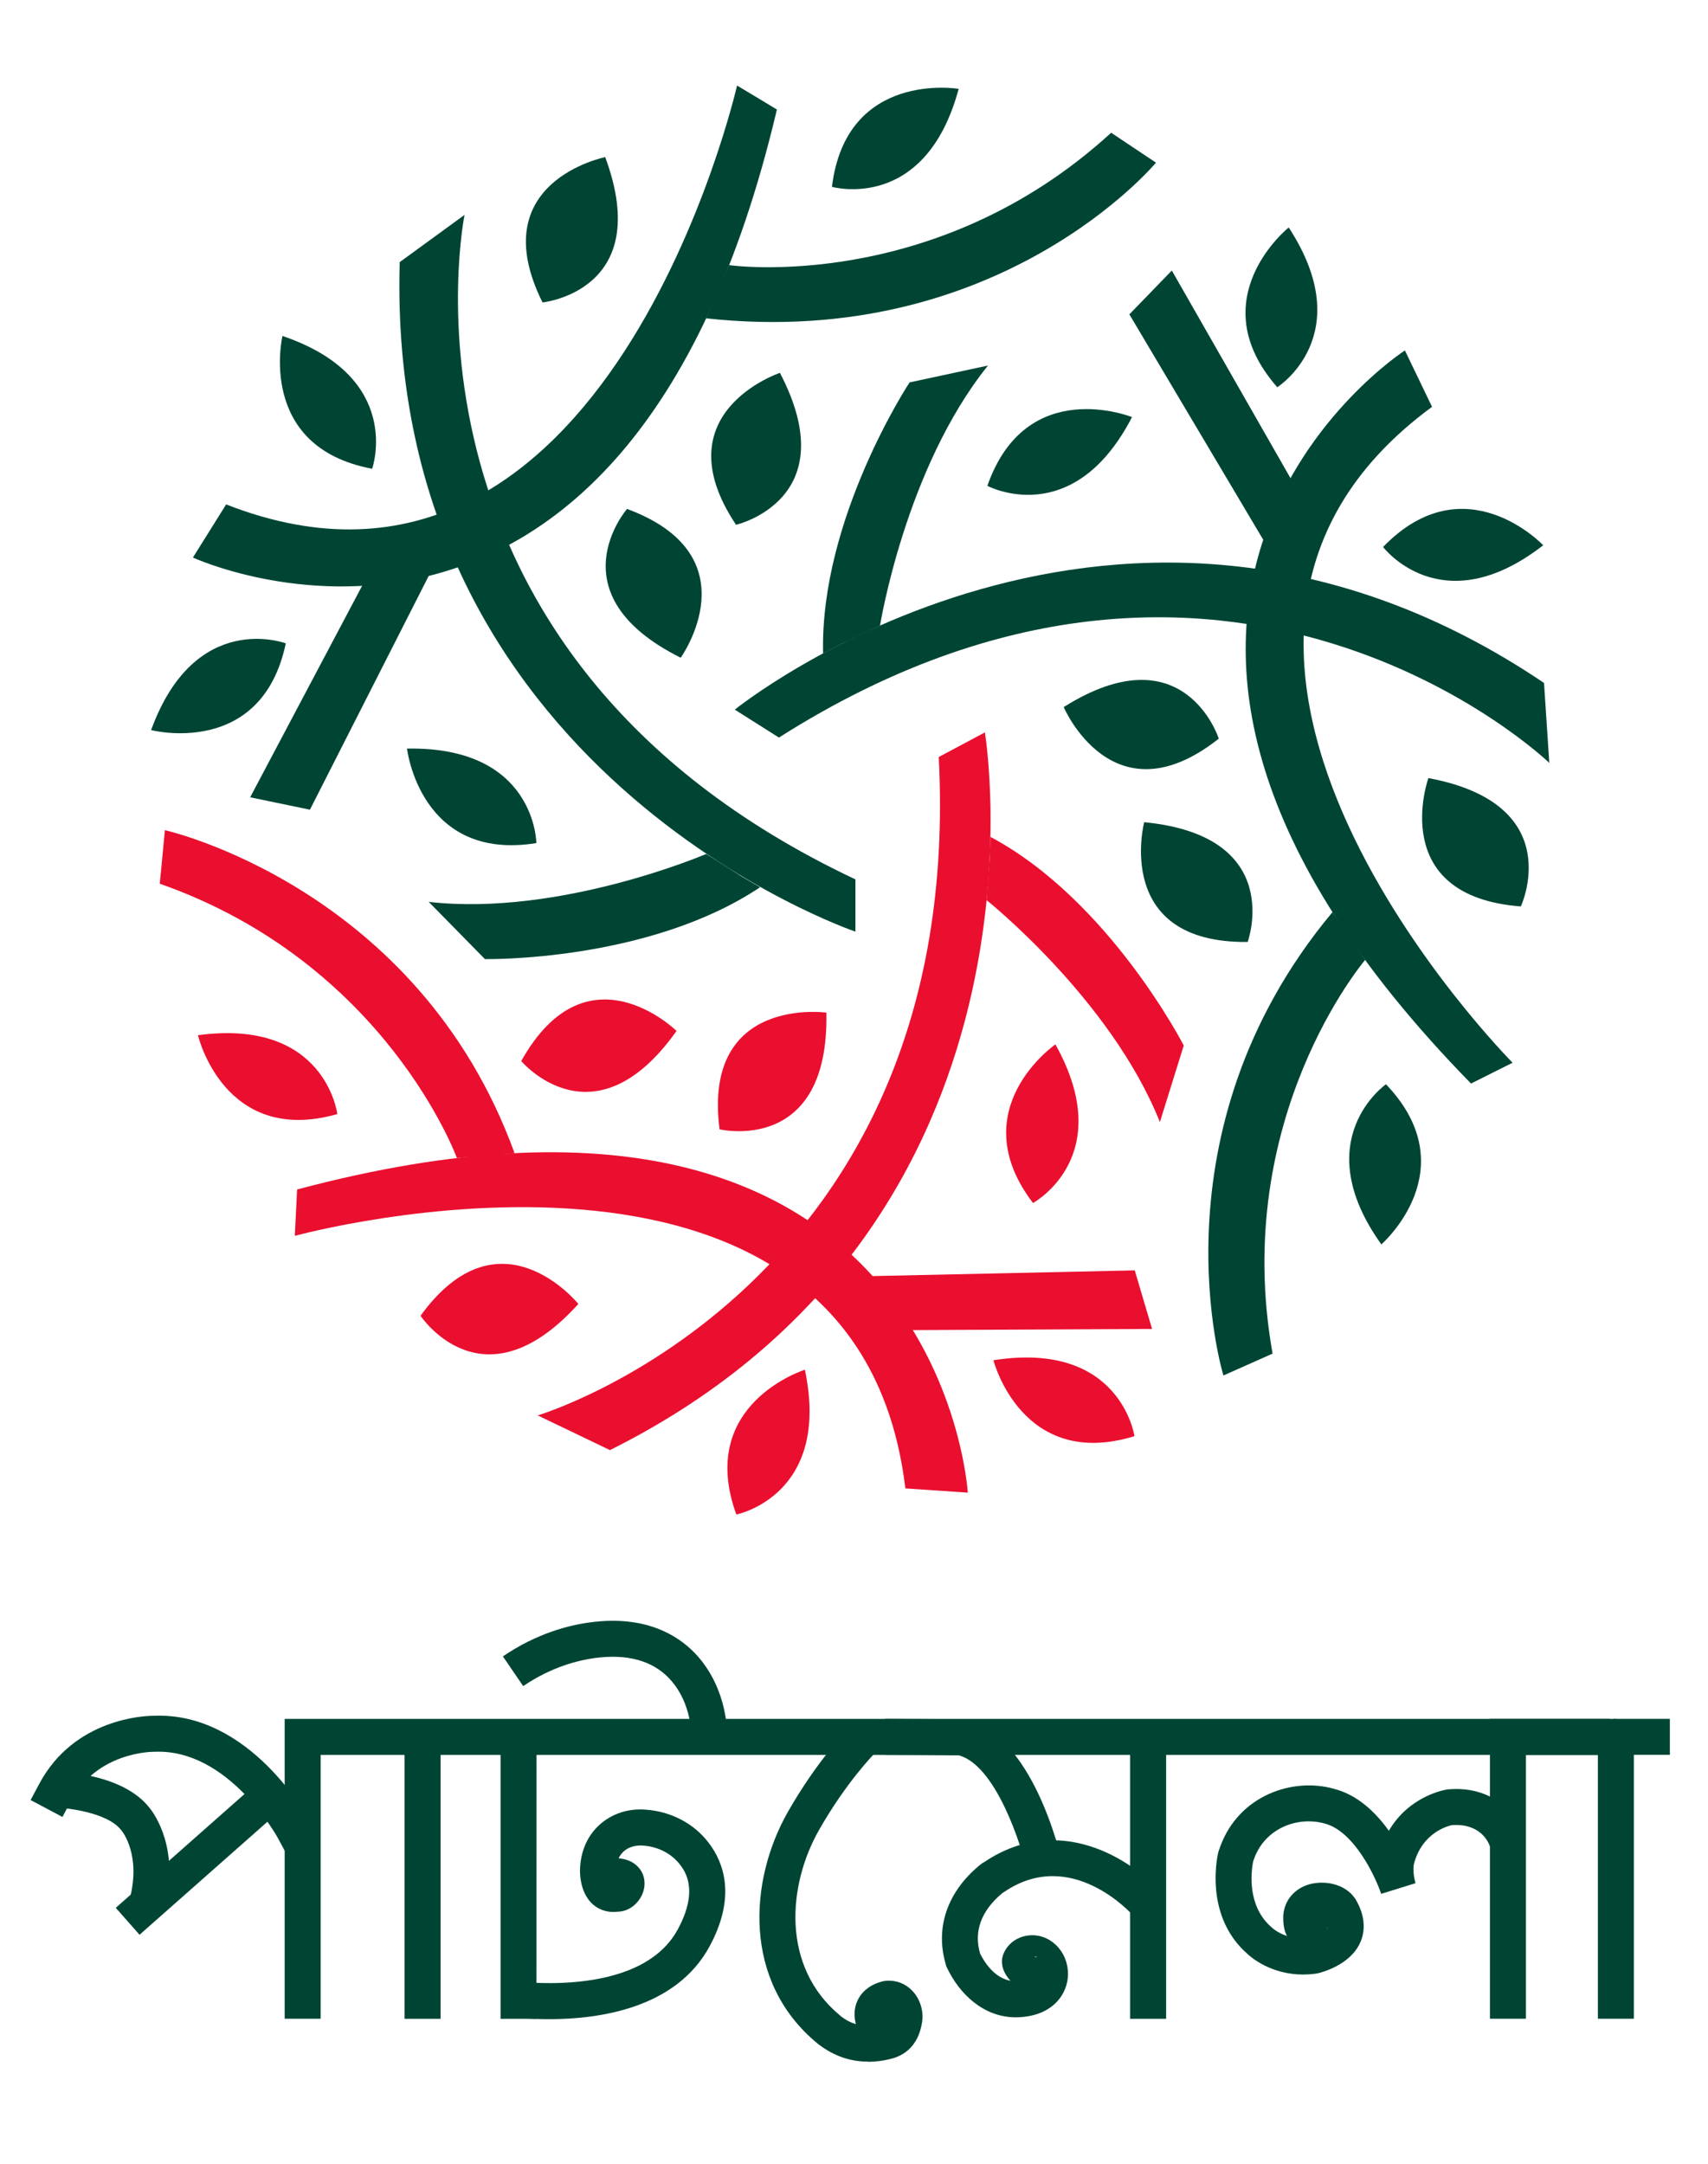 <svg xmlns="http://www.w3.org/2000/svg" xmlns:xlink="http://www.w3.org/1999/xlink" width="150" zoomAndPan="magnify" viewBox="0 0 112.5 142.5" height="190" preserveAspectRatio="xMidYMid meet" version="1.0"><defs><clipPath id="4953334dac"><path d="M 26 14.129 L 56.375 14.129 L 56.375 61.441 L 26 61.441 Z M 26 14.129 " clip-rule="nonzero"/></clipPath><clipPath id="242002d9ac"><path d="M 56.344 61.355 C 56.344 61.355 25.344 50.867 26.328 17.262 L 30.598 14.152 C 30.598 14.152 24.707 43 56.344 57.914 Z M 56.344 61.355 " clip-rule="nonzero"/></clipPath><clipPath id="e427deb425"><path d="M 12.445 5.492 L 51.496 5.492 L 51.496 38.91 L 12.445 38.91 Z M 12.445 5.492 " clip-rule="nonzero"/></clipPath><clipPath id="df45e3ce6f"><path d="M 12.707 36.719 C 12.707 36.719 41.121 49.828 51.172 7.211 L 48.547 5.633 C 48.547 5.633 40.023 43.055 14.895 33.219 Z M 12.707 36.719 " clip-rule="nonzero"/></clipPath><clipPath id="24f8a3e5d7"><path d="M 16.199 36.281 L 28.59 36.281 L 28.59 53.555 L 16.199 53.555 Z M 16.199 36.281 " clip-rule="nonzero"/></clipPath><clipPath id="b7c570e076"><path d="M 28.238 37.926 L 20.414 53.324 L 16.477 52.508 L 23.852 38.578 L 26.289 36.609 Z M 28.238 37.926 " clip-rule="nonzero"/></clipPath><clipPath id="221e68f048"><path d="M 46.238 8.496 L 76.277 8.496 L 76.277 21.262 L 46.238 21.262 Z M 46.238 8.496 " clip-rule="nonzero"/></clipPath><clipPath id="1be6ba9c96"><path d="M 76.141 10.711 C 76.141 10.711 65.867 23.078 46.512 20.965 L 48.023 17.461 C 48.023 17.461 61.551 19.395 73.188 8.742 Z M 76.141 10.711 " clip-rule="nonzero"/></clipPath><clipPath id="8df6991692"><path d="M 28.215 56.184 L 50.367 56.184 L 50.367 63.316 L 28.215 63.316 Z M 28.215 56.184 " clip-rule="nonzero"/></clipPath><clipPath id="708d2e0f9c"><path d="M 46.516 56.238 C 46.516 56.238 36.883 60.375 28.238 59.395 L 31.941 63.164 C 31.941 63.164 42.688 63.363 50.066 58.43 L 48.875 57.738 Z M 46.516 56.238 " clip-rule="nonzero"/></clipPath><clipPath id="ffe8db8a86"><path d="M 48.117 37.035 L 102.188 37.035 L 102.188 50.551 L 48.117 50.551 Z M 48.117 37.035 " clip-rule="nonzero"/></clipPath><clipPath id="2102f5ec52"><path d="M 48.398 46.734 C 48.398 46.734 73.832 26.168 101.699 44.977 L 102.047 50.242 C 102.047 50.242 80.828 29.824 51.305 48.574 Z M 48.398 46.734 " clip-rule="nonzero"/></clipPath><clipPath id="77248fb9f1"><path d="M 82 23 L 99.934 23 L 99.934 71.578 L 82 71.578 Z M 82 23 " clip-rule="nonzero"/></clipPath><clipPath id="09bd5beedc"><path d="M 92.535 23.078 C 92.535 23.078 66.262 40.066 96.891 71.359 L 99.629 69.988 C 99.629 69.988 72.57 42.77 94.324 26.793 Z M 92.535 23.078 " clip-rule="nonzero"/></clipPath><clipPath id="6df2a70f6d"><path d="M 74.023 17.508 L 85.664 17.508 L 85.664 35.906 L 74.023 35.906 Z M 74.023 17.508 " clip-rule="nonzero"/></clipPath><clipPath id="237ab3de9a"><path d="M 83.207 35.551 L 74.387 20.703 L 77.184 17.816 L 85.004 31.496 L 85.367 34.609 Z M 83.207 35.551 " clip-rule="nonzero"/></clipPath><clipPath id="5b8a688689"><path d="M 79.281 60 L 90 60 L 90 90.727 L 79.281 90.727 Z M 79.281 60 " clip-rule="nonzero"/></clipPath><clipPath id="15e82d1fa5"><path d="M 80.582 90.586 C 80.582 90.586 75.652 74.582 87.766 60.07 L 89.918 63.219 C 89.918 63.219 81.047 73.613 83.82 89.145 Z M 80.582 90.586 " clip-rule="nonzero"/></clipPath><clipPath id="2517e892d8"><path d="M 54.125 24 L 65.387 24 L 65.387 43.043 L 54.125 43.043 Z M 54.125 24 " clip-rule="nonzero"/></clipPath><clipPath id="543c3c8bbc"><path d="M 57.965 41.199 C 57.965 41.199 59.621 30.852 65.074 24.074 L 59.91 25.184 C 59.91 25.184 53.996 34.152 54.215 43.031 L 55.434 42.395 Z M 57.965 41.199 " clip-rule="nonzero"/></clipPath><clipPath id="c45047da39"><path d="M 35.348 48 L 65.387 48 L 65.387 95.609 L 35.348 95.609 Z M 35.348 48 " clip-rule="nonzero"/></clipPath><clipPath id="10f587342f"><path d="M 64.871 48.234 C 64.871 48.234 70.258 80.492 40.176 95.5 L 35.418 93.215 C 35.418 93.215 63.633 84.785 61.832 49.855 Z M 64.871 48.234 " clip-rule="nonzero"/></clipPath><clipPath id="ac9980fe2f"><path d="M 19.203 75.707 L 63.887 75.707 L 63.887 98.613 L 19.203 98.613 Z M 19.203 75.707 " clip-rule="nonzero"/></clipPath><clipPath id="ae57267aa8"><path d="M 63.746 98.301 C 63.746 98.301 61.883 67.066 19.57 78.336 L 19.418 81.391 C 19.418 81.391 56.426 71.227 59.633 98.023 Z M 63.746 98.301 " clip-rule="nonzero"/></clipPath><clipPath id="e0c306e279"><path d="M 57.129 83.594 L 75.902 83.594 L 75.902 87.723 L 57.129 87.723 Z M 57.129 83.594 " clip-rule="nonzero"/></clipPath><clipPath id="fea63e553c"><path d="M 57.477 84.039 L 74.742 83.664 L 75.883 87.52 L 60.125 87.598 L 57.234 86.383 Z M 57.477 84.039 " clip-rule="nonzero"/></clipPath><clipPath id="b47e5e037c"><path d="M 10.191 54.305 L 34 54.305 L 34 76.461 L 10.191 76.461 Z M 10.191 54.305 " clip-rule="nonzero"/></clipPath><clipPath id="20b1e25d74"><path d="M 10.863 54.672 C 10.863 54.672 27.52 58.406 33.891 75.941 L 30.094 76.262 C 30.094 76.262 25.414 63.426 10.523 58.199 Z M 10.863 54.672 " clip-rule="nonzero"/></clipPath><clipPath id="41babd2315"><path d="M 64.637 55.059 L 78 55.059 L 78 74 L 64.637 74 Z M 64.637 55.059 " clip-rule="nonzero"/></clipPath><clipPath id="2a9e5cbb65"><path d="M 64.984 59.281 C 64.984 59.281 73.176 65.816 76.398 73.898 L 77.969 68.855 C 77.969 68.855 73.07 59.293 65.234 55.113 L 65.188 56.492 Z M 64.984 59.281 " clip-rule="nonzero"/></clipPath><clipPath id="ec1f2ad60a"><path d="M 18.078 22.016 L 24.836 22.016 L 24.836 31 L 18.078 31 Z M 18.078 22.016 " clip-rule="nonzero"/></clipPath><clipPath id="4449f0cd5e"><path d="M 24.512 30.871 C 24.512 30.871 26.641 24.855 18.605 22.125 C 18.605 22.125 16.879 29.438 24.512 30.871 " clip-rule="nonzero"/></clipPath><clipPath id="6141f68ec1"><path d="M 9.816 42 L 18.828 42 L 18.828 48.297 L 9.816 48.297 Z M 9.816 42 " clip-rule="nonzero"/></clipPath><clipPath id="7ef5124e41"><path d="M 18.824 42.371 C 18.824 42.371 12.852 40.109 9.953 48.082 C 9.953 48.082 17.223 49.965 18.824 42.371 " clip-rule="nonzero"/></clipPath><clipPath id="62ead37896"><path d="M 13 68 L 22.582 68 L 22.582 73.832 L 13 73.832 Z M 13 68 " clip-rule="nonzero"/></clipPath><clipPath id="b6091d1079"><path d="M 22.219 73.371 C 22.219 73.371 21.445 67.039 13.039 68.176 C 13.039 68.176 14.75 75.488 22.219 73.371 " clip-rule="nonzero"/></clipPath><clipPath id="e13f2ec260"><path d="M 26.715 49.051 L 35.348 49.051 L 35.348 55.809 L 26.715 55.809 Z M 26.715 49.051 " clip-rule="nonzero"/></clipPath><clipPath id="1413a09258"><path d="M 35.328 55.523 C 35.328 55.523 35.289 49.141 26.809 49.301 C 26.809 49.301 27.664 56.766 35.328 55.523 " clip-rule="nonzero"/></clipPath><clipPath id="4c1b7948ef"><path d="M 65.012 26.895 L 74.773 26.895 L 74.773 32.902 L 65.012 32.902 Z M 65.012 26.895 " clip-rule="nonzero"/></clipPath><clipPath id="9333376743"><path d="M 65.035 31.996 C 65.035 31.996 70.664 35.004 74.562 27.469 C 74.562 27.469 67.594 24.664 65.035 31.996 " clip-rule="nonzero"/></clipPath><clipPath id="f5a30d341f"><path d="M 54.5 5.492 L 63.512 5.492 L 63.512 12.625 L 54.5 12.625 Z M 54.5 5.492 " clip-rule="nonzero"/></clipPath><clipPath id="c07d73ffc9"><path d="M 54.797 12.305 C 54.797 12.305 60.938 14.043 63.145 5.852 C 63.145 5.852 55.738 4.598 54.797 12.305 " clip-rule="nonzero"/></clipPath><clipPath id="c0ba968d6b"><path d="M 82 14.879 L 86.789 14.879 L 86.789 25.77 L 82 25.77 Z M 82 14.879 " clip-rule="nonzero"/></clipPath><clipPath id="7c50f33dbf"><path d="M 84.129 25.504 C 84.129 25.504 89.52 22.086 84.883 14.98 C 84.883 14.98 79.016 19.668 84.129 25.504 " clip-rule="nonzero"/></clipPath><clipPath id="5675a502f9"><path d="M 91 33.277 L 101.809 33.277 L 101.809 38.535 L 91 38.535 Z M 91 33.277 " clip-rule="nonzero"/></clipPath><clipPath id="0687b11bbf"><path d="M 91.098 36.023 C 91.098 36.023 94.949 41.113 101.645 35.91 C 101.645 35.91 96.492 30.445 91.098 36.023 " clip-rule="nonzero"/></clipPath><clipPath id="e1237020e8"><path d="M 88.668 71.203 L 93.926 71.203 L 93.926 82 L 88.668 82 Z M 88.668 71.203 " clip-rule="nonzero"/></clipPath><clipPath id="5ce714d270"><path d="M 91.289 71.406 C 91.289 71.406 86.051 75.055 90.984 81.953 C 90.984 81.953 96.652 77.023 91.289 71.406 " clip-rule="nonzero"/></clipPath><clipPath id="987b281adc"><path d="M 66.141 68.574 L 71.395 68.574 L 71.395 79.465 L 66.141 79.465 Z M 66.141 68.574 " clip-rule="nonzero"/></clipPath><clipPath id="5ad621ad87"><path d="M 68.039 79.227 C 68.039 79.227 73.652 76.188 69.516 68.781 C 69.516 68.781 63.332 73.051 68.039 79.227 " clip-rule="nonzero"/></clipPath><clipPath id="d1fe949e09"><path d="M 65.387 89.227 L 74.773 89.227 L 74.773 95.234 L 65.387 95.234 Z M 65.387 89.227 " clip-rule="nonzero"/></clipPath><clipPath id="c09e03fa4f"><path d="M 74.723 94.582 C 74.723 94.582 73.816 88.266 65.434 89.582 C 65.434 89.582 67.297 96.859 74.723 94.582 " clip-rule="nonzero"/></clipPath><clipPath id="f16bd75800"><path d="M 47.738 90 L 53.371 90 L 53.371 100 L 47.738 100 Z M 47.738 90 " clip-rule="nonzero"/></clipPath><clipPath id="0586498107"><path d="M 48.5 99.742 C 48.5 99.742 54.762 98.508 53.016 90.207 C 53.016 90.207 45.848 92.445 48.5 99.742 " clip-rule="nonzero"/></clipPath><clipPath id="75d10dca44"><path d="M 39.855 33.277 L 46.238 33.277 L 46.238 43.418 L 39.855 43.418 Z M 39.855 33.277 " clip-rule="nonzero"/></clipPath><clipPath id="216a5b9735"><path d="M 44.836 43.316 C 44.836 43.316 49.645 36.609 41.301 33.516 C 41.301 33.516 36.422 39.121 44.836 43.316 " clip-rule="nonzero"/></clipPath><clipPath id="9ae7d9c5db"><path d="M 46.613 24.266 L 52.996 24.266 L 52.996 34.781 L 46.613 34.781 Z M 46.613 24.266 " clip-rule="nonzero"/></clipPath><clipPath id="3c05997a7b"><path d="M 48.48 34.562 C 48.48 34.562 55.723 32.891 51.371 24.555 C 51.371 24.555 43.539 27.164 48.48 34.562 " clip-rule="nonzero"/></clipPath><clipPath id="72825807ce"><path d="M 34.598 10 L 40.98 10 L 40.98 20 L 34.598 20 Z M 34.598 10 " clip-rule="nonzero"/></clipPath><clipPath id="dfe597bb91"><path d="M 35.734 19.918 C 35.734 19.918 43.129 19.168 39.863 10.348 C 39.863 10.348 31.766 11.953 35.734 19.918 " clip-rule="nonzero"/></clipPath><clipPath id="a5cad3c7dc"><path d="M 93.551 51 L 101 51 L 101 59.938 L 93.551 59.938 Z M 93.551 51 " clip-rule="nonzero"/></clipPath><clipPath id="531abdaadd"><path d="M 100.172 59.695 C 100.172 59.695 103.328 52.965 94.082 51.242 C 94.082 51.242 91.301 59.016 100.172 59.695 " clip-rule="nonzero"/></clipPath><clipPath id="3d062e3050"><path d="M 75.152 54 L 82.66 54 L 82.66 62.191 L 75.152 62.191 Z M 75.152 54 " clip-rule="nonzero"/></clipPath><clipPath id="aff8f43162"><path d="M 82.18 62.035 C 82.18 62.035 84.727 55.055 75.363 54.148 C 75.363 54.148 73.281 62.133 82.18 62.035 " clip-rule="nonzero"/></clipPath><clipPath id="db9ba46129"><path d="M 70 44.543 L 80.406 44.543 L 80.406 50.926 L 70 50.926 Z M 70 44.543 " clip-rule="nonzero"/></clipPath><clipPath id="a346009dee"><path d="M 80.277 48.645 C 80.277 48.645 78.023 41.562 70.062 46.566 C 70.062 46.566 73.297 54.164 80.277 48.645 " clip-rule="nonzero"/></clipPath><clipPath id="56a3a608d1"><path d="M 27.465 83.219 L 38.352 83.219 L 38.352 89.227 L 27.465 89.227 Z M 27.465 83.219 " clip-rule="nonzero"/></clipPath><clipPath id="66867489bf"><path d="M 27.699 86.652 C 27.699 86.652 31.793 92.855 38.094 85.875 C 38.094 85.875 32.918 79.445 27.699 86.652 " clip-rule="nonzero"/></clipPath><clipPath id="9282345e9a"><path d="M 34.223 65.57 L 44.734 65.57 L 44.734 71.953 L 34.223 71.953 Z M 34.223 65.57 " clip-rule="nonzero"/></clipPath><clipPath id="8cb7d84b78"><path d="M 34.332 69.879 C 34.332 69.879 39.117 75.566 44.562 67.895 C 44.562 67.895 38.672 62.109 34.332 69.879 " clip-rule="nonzero"/></clipPath><clipPath id="8c7914164b"><path d="M 47 66.32 L 54.5 66.32 L 54.5 74.582 L 47 74.582 Z M 47 66.32 " clip-rule="nonzero"/></clipPath><clipPath id="52612d255e"><path d="M 47.395 74.375 C 47.395 74.375 54.625 76.09 54.43 66.688 C 54.43 66.688 46.254 65.551 47.395 74.375 " clip-rule="nonzero"/></clipPath><clipPath id="8eda66f2d8"><path d="M 105.242 113.125 L 110 113.125 L 110 133 L 105.242 133 Z M 105.242 113.125 " clip-rule="nonzero"/></clipPath><clipPath id="02edeba9f3"><path d="M 107.617 132.949 L 105.246 132.949 L 105.246 114.387 C 105.246 113.734 105.777 113.199 106.434 113.199 L 109.988 113.199 L 109.988 115.57 L 107.617 115.57 Z M 107.617 132.949 " clip-rule="nonzero"/></clipPath><clipPath id="4575851f04"><path d="M 98.137 113.203 L 106.434 113.203 L 106.434 115.574 L 98.137 115.574 Z M 98.137 115.574 L 100.508 115.574 L 100.508 132.949 L 98.137 132.949 Z M 98.137 115.574 " clip-rule="nonzero"/></clipPath><clipPath id="d92524511f"><path d="M 18.75 113.203 L 106.035 113.203 L 106.035 115.574 L 18.75 115.574 Z M 18.75 115.574 L 21.121 115.574 L 21.121 132.949 L 18.75 132.949 Z M 18.75 115.574 " clip-rule="nonzero"/></clipPath><clipPath id="7c612ed9a7"><path d="M 80.062 117.516 L 100.465 117.516 L 100.465 130.039 L 80.062 130.039 Z M 80.062 117.516 " clip-rule="nonzero"/></clipPath><clipPath id="81c436ed4b"><path d="M 87.043 126.484 L 87.059 126.5 C 87.055 126.496 87.051 126.488 87.043 126.484 M 87.445 126.918 L 87.383 127.039 C 87.406 127.016 87.422 126.984 87.434 126.957 C 87.438 126.945 87.441 126.93 87.445 126.918 M 85.844 130.039 C 83.711 130.039 82.398 128.906 82.133 128.652 C 79.633 126.43 80.023 123.148 80.199 122.195 C 80.242 121.953 80.32 121.75 80.383 121.582 C 81.617 118.234 85.156 117.039 87.855 117.805 C 89.418 118.199 90.613 119.359 91.48 120.57 C 92.816 118.266 95.172 117.875 95.289 117.855 L 95.363 117.844 C 98.527 117.562 100.039 119.719 100.398 120.898 L 98.137 121.602 C 98.051 121.34 97.52 120.059 95.625 120.199 C 95.387 120.25 93.656 120.684 93.125 122.781 C 93.125 122.781 93.023 123.285 93.234 124.023 L 90.973 124.723 C 90.598 123.602 89.191 120.586 87.242 120.09 C 85.547 119.613 83.367 120.34 82.613 122.383 C 82.574 122.492 82.539 122.59 82.531 122.633 C 82.41 123.281 82.137 125.496 83.715 126.891 L 83.785 126.953 C 83.801 126.969 84.145 127.293 84.773 127.5 C 84.594 127.184 84.516 126.797 84.523 126.199 L 84.527 126.125 C 84.602 125.148 85.266 124.371 86.246 124.094 C 87.219 123.824 88.559 124.047 89.227 124.992 L 89.281 125.07 C 90.023 126.312 89.867 127.293 89.609 127.895 C 88.945 129.441 86.988 129.914 86.773 129.961 L 86.672 129.977 C 86.383 130.02 86.109 130.035 85.844 130.035 " clip-rule="nonzero"/></clipPath><clipPath id="cc3c71fe3f"><path d="M 74.438 114.387 L 76.809 114.387 L 76.809 132.953 L 74.438 132.953 Z M 74.438 114.387 " clip-rule="nonzero"/></clipPath><clipPath id="afdfc0adfb"><path d="M 62 121.129 L 76.445 121.129 L 76.445 132.879 L 62 132.879 Z M 62 121.129 " clip-rule="nonzero"/></clipPath><clipPath id="6e7ed3cad6"><path d="M 68.18 128.859 C 68.105 128.859 68.32 129.25 68.23 129.293 L 67.922 128.922 C 67.934 128.898 68.297 128.898 68.305 128.875 C 68.418 128.562 68.355 128.984 68.305 128.875 C 68.273 128.863 68.234 128.855 68.184 128.855 M 66.91 132.855 C 64.723 132.855 63.156 131.242 62.375 129.59 L 62.312 129.461 L 62.293 129.359 C 61.586 126.965 62.391 124.605 64.508 122.852 C 64.59 122.785 64.691 122.699 64.832 122.629 C 69.754 119.32 74.574 122.48 76.441 124.621 L 74.66 126.18 L 75.551 125.398 L 74.66 126.18 C 74.496 125.988 70.539 121.617 66.152 124.59 C 66.109 124.621 66.062 124.648 66.023 124.672 L 66.02 124.676 C 64.629 125.828 64.121 127.207 64.559 128.664 C 64.844 129.23 65.488 130.254 66.559 130.449 C 66.055 129.91 65.875 129.281 66.074 128.73 C 66.379 127.906 67.207 127.395 68.141 127.453 C 69.316 127.535 70.266 128.555 70.34 129.828 C 70.414 131.039 69.652 132.422 67.789 132.773 C 67.488 132.828 67.191 132.855 66.91 132.855 " clip-rule="nonzero"/></clipPath><clipPath id="9735f18443"><path d="M 58.238 113.125 L 70 113.125 L 70 123.453 L 58.238 123.453 Z M 58.238 113.125 " clip-rule="nonzero"/></clipPath><clipPath id="a5341b4748"><path d="M 67.684 123.336 C 67.281 121.523 65.598 116.266 63.156 115.602 C 62.586 115.59 59.961 115.578 58.301 115.57 L 58.309 113.199 C 63.391 113.223 63.398 113.227 63.566 113.262 C 67.98 114.238 69.805 121.945 70 122.824 Z M 67.684 123.336 " clip-rule="nonzero"/></clipPath><clipPath id="128f44e340"><path d="M 32.93 114.285 L 35.383 114.285 L 35.383 133 L 32.93 133 Z M 32.93 114.285 " clip-rule="nonzero"/></clipPath><clipPath id="cdea15d1c2"><path d="M 35.336 132.953 L 32.969 132.953 L 32.969 114.387 L 35.34 114.387 Z M 35.336 132.953 " clip-rule="nonzero"/></clipPath><clipPath id="658e9a0877"><path d="M 33 119.062 L 47.777 119.062 L 47.777 133 L 33 133 Z M 33 119.062 " clip-rule="nonzero"/></clipPath><clipPath id="a87db632c8"><path d="M 40.734 123.535 L 40.754 123.539 C 40.75 123.539 40.746 123.539 40.734 123.535 M 40.09 124.16 L 40.031 124.145 Z M 36.18 132.977 C 34.438 132.977 33.172 132.777 33.027 132.75 L 33.41 130.414 C 33.496 130.43 42.105 131.77 44.648 127.055 C 46.051 124.465 45.105 123.219 44.797 122.809 C 44.234 122.07 43.34 121.609 42.336 121.543 C 41.84 121.512 41.387 121.648 41.078 121.93 C 40.941 122.055 40.832 122.203 40.746 122.383 C 41.633 122.457 42.051 122.918 42.23 123.215 C 42.555 123.758 42.523 124.453 42.156 125.031 C 41.816 125.562 41.273 125.883 40.715 125.898 C 40.094 125.977 39.512 125.816 39.07 125.434 C 38.195 124.676 38.195 123.371 38.203 123.117 C 38.242 121.918 38.688 120.898 39.492 120.172 C 40.289 119.453 41.352 119.094 42.5 119.176 C 44.191 119.289 45.719 120.09 46.691 121.379 C 47.684 122.688 48.496 124.93 46.738 128.18 C 44.543 132.246 39.504 132.977 36.184 132.977 " clip-rule="nonzero"/></clipPath><clipPath id="3a6f1c1e59"><path d="M 33.059 106.668 L 47.906 106.668 L 47.906 115.578 L 33.059 115.578 Z M 33.059 106.668 " clip-rule="nonzero"/></clipPath><clipPath id="9fd778d707"><path d="M 47.82 115.453 L 45.477 115.086 C 45.68 113.789 45.316 111.797 44.035 110.492 C 42.922 109.352 41.293 108.914 39.191 109.191 C 38.051 109.348 36.301 109.789 34.461 111.043 L 33.125 109.086 C 35.348 107.566 37.48 107.027 38.875 106.844 C 42.465 106.363 44.586 107.66 45.73 108.832 C 47.59 110.734 48.117 113.523 47.82 115.449 " clip-rule="nonzero"/></clipPath><clipPath id="c93f10d2f2"><path d="M 26.648 114.387 L 29.02 114.387 L 29.02 132.953 L 26.648 132.953 Z M 26.648 114.387 " clip-rule="nonzero"/></clipPath><clipPath id="42b7a06a63"><path d="M 7.617 116.867 L 19.242 116.867 L 19.242 127.457 L 7.617 127.457 Z M 7.617 116.867 " clip-rule="nonzero"/></clipPath><clipPath id="3e7a303c94"><path d="M 9.191 127.418 L 7.625 125.645 L 17.551 116.871 L 19.121 118.645 Z M 9.191 127.418 " clip-rule="nonzero"/></clipPath><clipPath id="80a5462503"><path d="M 2 112.863 L 21 112.863 L 21 122.164 L 2 122.164 Z M 2 112.863 " clip-rule="nonzero"/></clipPath><clipPath id="861fa6f8a7"><path d="M 18.863 122.09 L 18.301 121.047 C 18.254 120.953 15.043 115.16 10.191 115.367 L 10.125 115.367 C 9.996 115.371 6.383 115.379 4.668 118.613 L 4.113 119.66 L 2.016 118.547 L 2.574 117.5 C 4.891 113.133 9.594 112.996 10.121 112.996 C 16.441 112.73 20.227 119.625 20.387 119.918 L 20.945 120.961 Z M 18.863 122.09 " clip-rule="nonzero"/></clipPath><clipPath id="77f16cbd10"><path d="M 3.098 116.609 L 11.234 116.609 L 11.234 125.777 L 3.098 125.777 Z M 3.098 116.609 " clip-rule="nonzero"/></clipPath><clipPath id="834497c64d"><path d="M 10.824 125.707 L 8.535 125.098 C 9.309 122.195 8.074 120.645 8.023 120.578 L 7.988 120.535 C 7.035 119.297 4.141 119.016 3.199 119.016 L 3.191 116.645 C 3.68 116.652 8.023 116.695 9.863 119.078 C 10.145 119.426 11.875 121.781 10.824 125.707 " clip-rule="nonzero"/></clipPath><clipPath id="6fb0b17275"><path d="M 50 113.77 L 60.82 113.77 L 60.82 135.852 L 50 135.852 Z M 50 113.77 " clip-rule="nonzero"/></clipPath><clipPath id="a33bfe7b18"><path d="M 58.648 132.688 L 58.648 132.691 C 58.648 132.691 58.648 132.688 58.648 132.688 Z M 57.172 135.773 C 56.023 135.773 54.961 135.414 53.992 134.691 L 53.957 134.668 C 53.914 134.641 53.875 134.605 53.84 134.574 C 48.871 130.477 49.348 123.812 51.883 119.348 C 53.832 115.922 55.812 113.914 55.898 113.832 L 57.578 115.508 C 57.555 115.527 55.723 117.391 53.945 120.523 C 51.879 124.152 51.441 129.527 55.34 132.742 L 55.402 132.797 C 55.586 132.934 55.898 133.164 56.371 133.301 L 56.355 133.223 C 56.164 132.402 56.406 131.812 56.645 131.461 C 57.188 130.664 58.109 130.484 58.289 130.457 L 58.402 130.445 C 59.066 130.406 59.68 130.656 60.129 131.148 C 60.617 131.684 60.848 132.461 60.734 133.18 C 60.48 134.801 59.496 135.379 58.715 135.582 C 58.184 135.719 57.672 135.785 57.176 135.785 " clip-rule="nonzero"/></clipPath></defs><g clip-path="url(#4953334dac)"><g clip-path="url(#242002d9ac)"><path fill="#004534" d="M 7.938 3.613 L 104.062 3.613 L 104.062 101.617 L 7.938 101.617 Z M 7.938 3.613 " fill-opacity="1" fill-rule="nonzero"/></g></g><g clip-path="url(#e427deb425)"><g clip-path="url(#df45e3ce6f)"><path fill="#004534" d="M 7.938 3.613 L 104.062 3.613 L 104.062 101.617 L 7.938 101.617 Z M 7.938 3.613 " fill-opacity="1" fill-rule="nonzero"/></g></g><g clip-path="url(#24f8a3e5d7)"><g clip-path="url(#b7c570e076)"><path fill="#004534" d="M 7.938 3.613 L 104.062 3.613 L 104.062 101.617 L 7.938 101.617 Z M 7.938 3.613 " fill-opacity="1" fill-rule="nonzero"/></g></g><g clip-path="url(#221e68f048)"><g clip-path="url(#1be6ba9c96)"><path fill="#004534" d="M 7.938 3.613 L 104.062 3.613 L 104.062 101.617 L 7.938 101.617 Z M 7.938 3.613 " fill-opacity="1" fill-rule="nonzero"/></g></g><g clip-path="url(#8df6991692)"><g clip-path="url(#708d2e0f9c)"><path fill="#004534" d="M 7.938 3.613 L 104.062 3.613 L 104.062 101.617 L 7.938 101.617 Z M 7.938 3.613 " fill-opacity="1" fill-rule="nonzero"/></g></g><g clip-path="url(#ffe8db8a86)"><g clip-path="url(#2102f5ec52)"><path fill="#004534" d="M 7.938 3.613 L 104.062 3.613 L 104.062 101.617 L 7.938 101.617 Z M 7.938 3.613 " fill-opacity="1" fill-rule="nonzero"/></g></g><g clip-path="url(#77248fb9f1)"><g clip-path="url(#09bd5beedc)"><path fill="#004534" d="M 7.938 3.613 L 104.062 3.613 L 104.062 101.617 L 7.938 101.617 Z M 7.938 3.613 " fill-opacity="1" fill-rule="nonzero"/></g></g><g clip-path="url(#6df2a70f6d)"><g clip-path="url(#237ab3de9a)"><path fill="#004534" d="M 7.938 3.613 L 104.062 3.613 L 104.062 101.617 L 7.938 101.617 Z M 7.938 3.613 " fill-opacity="1" fill-rule="nonzero"/></g></g><g clip-path="url(#5b8a688689)"><g clip-path="url(#15e82d1fa5)"><path fill="#004534" d="M 7.938 3.613 L 104.062 3.613 L 104.062 101.617 L 7.938 101.617 Z M 7.938 3.613 " fill-opacity="1" fill-rule="nonzero"/></g></g><g clip-path="url(#2517e892d8)"><g clip-path="url(#543c3c8bbc)"><path fill="#004534" d="M 7.938 3.613 L 104.062 3.613 L 104.062 101.617 L 7.938 101.617 Z M 7.938 3.613 " fill-opacity="1" fill-rule="nonzero"/></g></g><g clip-path="url(#c45047da39)"><g clip-path="url(#10f587342f)"><path fill="#ea0f2f" d="M 7.938 3.613 L 104.062 3.613 L 104.062 101.617 L 7.938 101.617 Z M 7.938 3.613 " fill-opacity="1" fill-rule="nonzero"/></g></g><g clip-path="url(#ac9980fe2f)"><g clip-path="url(#ae57267aa8)"><path fill="#ea0f2f" d="M 7.938 3.613 L 104.062 3.613 L 104.062 101.617 L 7.938 101.617 Z M 7.938 3.613 " fill-opacity="1" fill-rule="nonzero"/></g></g><g clip-path="url(#e0c306e279)"><g clip-path="url(#fea63e553c)"><path fill="#ea0f2f" d="M 7.938 3.613 L 104.062 3.613 L 104.062 101.617 L 7.938 101.617 Z M 7.938 3.613 " fill-opacity="1" fill-rule="nonzero"/></g></g><g clip-path="url(#b47e5e037c)"><g clip-path="url(#20b1e25d74)"><path fill="#ea0f2f" d="M 7.938 3.613 L 104.062 3.613 L 104.062 101.617 L 7.938 101.617 Z M 7.938 3.613 " fill-opacity="1" fill-rule="nonzero"/></g></g><g clip-path="url(#41babd2315)"><g clip-path="url(#2a9e5cbb65)"><path fill="#ea0f2f" d="M 7.938 3.613 L 104.062 3.613 L 104.062 101.617 L 7.938 101.617 Z M 7.938 3.613 " fill-opacity="1" fill-rule="nonzero"/></g></g><g clip-path="url(#ec1f2ad60a)"><g clip-path="url(#4449f0cd5e)"><path fill="#004534" d="M 7.938 3.613 L 104.062 3.613 L 104.062 101.617 L 7.938 101.617 Z M 7.938 3.613 " fill-opacity="1" fill-rule="nonzero"/></g></g><g clip-path="url(#6141f68ec1)"><g clip-path="url(#7ef5124e41)"><path fill="#004534" d="M 7.938 3.613 L 104.062 3.613 L 104.062 101.617 L 7.938 101.617 Z M 7.938 3.613 " fill-opacity="1" fill-rule="nonzero"/></g></g><g clip-path="url(#62ead37896)"><g clip-path="url(#b6091d1079)"><path fill="#ea0f2f" d="M 7.938 3.613 L 104.062 3.613 L 104.062 101.617 L 7.938 101.617 Z M 7.938 3.613 " fill-opacity="1" fill-rule="nonzero"/></g></g><g clip-path="url(#e13f2ec260)"><g clip-path="url(#1413a09258)"><path fill="#004534" d="M 7.938 3.613 L 104.062 3.613 L 104.062 101.617 L 7.938 101.617 Z M 7.938 3.613 " fill-opacity="1" fill-rule="nonzero"/></g></g><g clip-path="url(#4c1b7948ef)"><g clip-path="url(#9333376743)"><path fill="#004534" d="M 7.938 3.613 L 104.062 3.613 L 104.062 101.617 L 7.938 101.617 Z M 7.938 3.613 " fill-opacity="1" fill-rule="nonzero"/></g></g><g clip-path="url(#f5a30d341f)"><g clip-path="url(#c07d73ffc9)"><path fill="#004534" d="M 7.938 3.613 L 104.062 3.613 L 104.062 101.617 L 7.938 101.617 Z M 7.938 3.613 " fill-opacity="1" fill-rule="nonzero"/></g></g><g clip-path="url(#c0ba968d6b)"><g clip-path="url(#7c50f33dbf)"><path fill="#004534" d="M 7.938 3.613 L 104.062 3.613 L 104.062 101.617 L 7.938 101.617 Z M 7.938 3.613 " fill-opacity="1" fill-rule="nonzero"/></g></g><g clip-path="url(#5675a502f9)"><g clip-path="url(#0687b11bbf)"><path fill="#004534" d="M 7.938 3.613 L 104.062 3.613 L 104.062 101.617 L 7.938 101.617 Z M 7.938 3.613 " fill-opacity="1" fill-rule="nonzero"/></g></g><g clip-path="url(#e1237020e8)"><g clip-path="url(#5ce714d270)"><path fill="#004534" d="M 7.938 3.613 L 104.062 3.613 L 104.062 101.617 L 7.938 101.617 Z M 7.938 3.613 " fill-opacity="1" fill-rule="nonzero"/></g></g><g clip-path="url(#987b281adc)"><g clip-path="url(#5ad621ad87)"><path fill="#ea0f2f" d="M 7.938 3.613 L 104.062 3.613 L 104.062 101.617 L 7.938 101.617 Z M 7.938 3.613 " fill-opacity="1" fill-rule="nonzero"/></g></g><g clip-path="url(#d1fe949e09)"><g clip-path="url(#c09e03fa4f)"><path fill="#ea0f2f" d="M 7.938 3.613 L 104.062 3.613 L 104.062 101.617 L 7.938 101.617 Z M 7.938 3.613 " fill-opacity="1" fill-rule="nonzero"/></g></g><g clip-path="url(#f16bd75800)"><g clip-path="url(#0586498107)"><path fill="#ea0f2f" d="M 7.938 3.613 L 104.062 3.613 L 104.062 101.617 L 7.938 101.617 Z M 7.938 3.613 " fill-opacity="1" fill-rule="nonzero"/></g></g><g clip-path="url(#75d10dca44)"><g clip-path="url(#216a5b9735)"><path fill="#004534" d="M 7.938 3.613 L 104.062 3.613 L 104.062 101.617 L 7.938 101.617 Z M 7.938 3.613 " fill-opacity="1" fill-rule="nonzero"/></g></g><g clip-path="url(#9ae7d9c5db)"><g clip-path="url(#3c05997a7b)"><path fill="#004534" d="M 7.938 3.613 L 104.062 3.613 L 104.062 101.617 L 7.938 101.617 Z M 7.938 3.613 " fill-opacity="1" fill-rule="nonzero"/></g></g><g clip-path="url(#72825807ce)"><g clip-path="url(#dfe597bb91)"><path fill="#004534" d="M 7.938 3.613 L 104.062 3.613 L 104.062 101.617 L 7.938 101.617 Z M 7.938 3.613 " fill-opacity="1" fill-rule="nonzero"/></g></g><g clip-path="url(#a5cad3c7dc)"><g clip-path="url(#531abdaadd)"><path fill="#004534" d="M 7.938 3.613 L 104.062 3.613 L 104.062 101.617 L 7.938 101.617 Z M 7.938 3.613 " fill-opacity="1" fill-rule="nonzero"/></g></g><g clip-path="url(#3d062e3050)"><g clip-path="url(#aff8f43162)"><path fill="#004534" d="M 7.938 3.613 L 104.062 3.613 L 104.062 101.617 L 7.938 101.617 Z M 7.938 3.613 " fill-opacity="1" fill-rule="nonzero"/></g></g><g clip-path="url(#db9ba46129)"><g clip-path="url(#a346009dee)"><path fill="#004534" d="M 7.938 3.613 L 104.062 3.613 L 104.062 101.617 L 7.938 101.617 Z M 7.938 3.613 " fill-opacity="1" fill-rule="nonzero"/></g></g><g clip-path="url(#56a3a608d1)"><g clip-path="url(#66867489bf)"><path fill="#ea0f2f" d="M 7.938 3.613 L 104.062 3.613 L 104.062 101.617 L 7.938 101.617 Z M 7.938 3.613 " fill-opacity="1" fill-rule="nonzero"/></g></g><g clip-path="url(#9282345e9a)"><g clip-path="url(#8cb7d84b78)"><path fill="#ea0f2f" d="M 7.938 3.613 L 104.062 3.613 L 104.062 101.617 L 7.938 101.617 Z M 7.938 3.613 " fill-opacity="1" fill-rule="nonzero"/></g></g><g clip-path="url(#8c7914164b)"><g clip-path="url(#52612d255e)"><path fill="#ea0f2f" d="M 7.938 3.613 L 104.062 3.613 L 104.062 101.617 L 7.938 101.617 Z M 7.938 3.613 " fill-opacity="1" fill-rule="nonzero"/></g></g><g clip-path="url(#8eda66f2d8)"><g clip-path="url(#02edeba9f3)"><path fill="#004534" d="M 0 104.73 L 111.957 104.73 L 111.957 137.789 L 0 137.789 Z M 0 104.73 " fill-opacity="1" fill-rule="nonzero"/></g></g><g clip-path="url(#4575851f04)"><path fill="#004534" d="M 0 104.73 L 111.957 104.73 L 111.957 137.789 L 0 137.789 Z M 0 104.73 " fill-opacity="1" fill-rule="nonzero"/></g><g clip-path="url(#d92524511f)"><path fill="#004534" d="M 0 104.73 L 111.957 104.73 L 111.957 137.789 L 0 137.789 Z M 0 104.73 " fill-opacity="1" fill-rule="nonzero"/></g><g clip-path="url(#7c612ed9a7)"><g clip-path="url(#81c436ed4b)"><path fill="#004534" d="M 0 104.73 L 111.957 104.73 L 111.957 137.789 L 0 137.789 Z M 0 104.73 " fill-opacity="1" fill-rule="nonzero"/></g></g><g clip-path="url(#cc3c71fe3f)"><path fill="#004534" d="M 0 104.73 L 111.957 104.73 L 111.957 137.789 L 0 137.789 Z M 0 104.73 " fill-opacity="1" fill-rule="nonzero"/></g><g clip-path="url(#afdfc0adfb)"><g clip-path="url(#6e7ed3cad6)"><path fill="#004534" d="M 0 104.73 L 111.957 104.73 L 111.957 137.789 L 0 137.789 Z M 0 104.73 " fill-opacity="1" fill-rule="nonzero"/></g></g><g clip-path="url(#9735f18443)"><g clip-path="url(#a5341b4748)"><path fill="#004534" d="M 0 104.73 L 111.957 104.73 L 111.957 137.789 L 0 137.789 Z M 0 104.73 " fill-opacity="1" fill-rule="nonzero"/></g></g><g clip-path="url(#128f44e340)"><g clip-path="url(#cdea15d1c2)"><path fill="#004534" d="M 0 104.73 L 111.957 104.73 L 111.957 137.789 L 0 137.789 Z M 0 104.73 " fill-opacity="1" fill-rule="nonzero"/></g></g><g clip-path="url(#658e9a0877)"><g clip-path="url(#a87db632c8)"><path fill="#004534" d="M 0 104.73 L 111.957 104.73 L 111.957 137.789 L 0 137.789 Z M 0 104.73 " fill-opacity="1" fill-rule="nonzero"/></g></g><g clip-path="url(#3a6f1c1e59)"><g clip-path="url(#9fd778d707)"><path fill="#004534" d="M 0 104.73 L 111.957 104.73 L 111.957 137.789 L 0 137.789 Z M 0 104.73 " fill-opacity="1" fill-rule="nonzero"/></g></g><g clip-path="url(#c93f10d2f2)"><path fill="#004534" d="M 0 104.73 L 111.957 104.73 L 111.957 137.789 L 0 137.789 Z M 0 104.73 " fill-opacity="1" fill-rule="nonzero"/></g><g clip-path="url(#42b7a06a63)"><g clip-path="url(#3e7a303c94)"><path fill="#004534" d="M 0 104.73 L 111.957 104.73 L 111.957 137.789 L 0 137.789 Z M 0 104.73 " fill-opacity="1" fill-rule="nonzero"/></g></g><g clip-path="url(#80a5462503)"><g clip-path="url(#861fa6f8a7)"><path fill="#004534" d="M 0 104.73 L 111.957 104.73 L 111.957 137.789 L 0 137.789 Z M 0 104.73 " fill-opacity="1" fill-rule="nonzero"/></g></g><g clip-path="url(#77f16cbd10)"><g clip-path="url(#834497c64d)"><path fill="#004534" d="M 0 104.73 L 111.957 104.73 L 111.957 137.789 L 0 137.789 Z M 0 104.73 " fill-opacity="1" fill-rule="nonzero"/></g></g><g clip-path="url(#6fb0b17275)"><g clip-path="url(#a33bfe7b18)"><path fill="#004534" d="M 0 104.73 L 111.957 104.73 L 111.957 137.789 L 0 137.789 Z M 0 104.73 " fill-opacity="1" fill-rule="nonzero"/></g></g></svg>